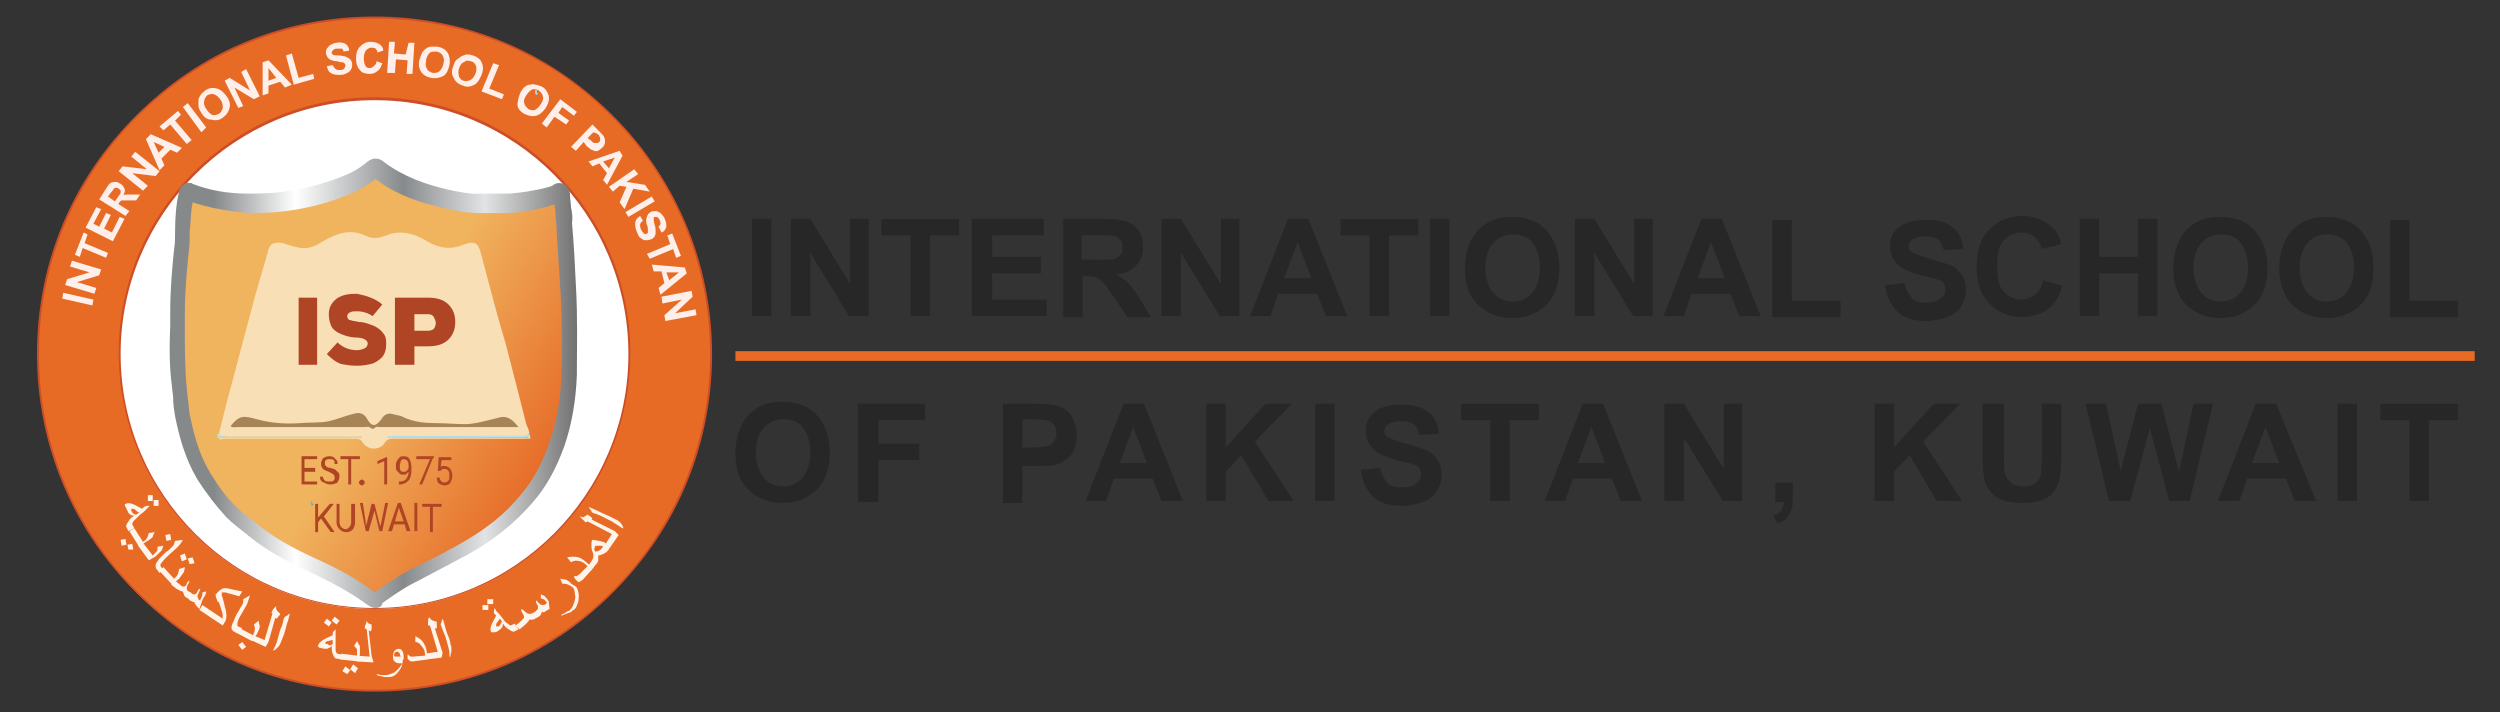 <?xml version="1.0" encoding="utf-8"?>
<!-- Generator: Adobe Illustrator 21.0.0, SVG Export Plug-In . SVG Version: 6.00 Build 0)  -->
<svg version="1.1" baseProfile="tiny" id="Layer_1" xmlns="http://www.w3.org/2000/svg" xmlns:xlink="http://www.w3.org/1999/xlink"
	 x="0px" y="0px" viewBox="0 0 257 73.2" xml:space="preserve">
<rect x="0" y="0" width="257" height="73.2" fill="#333333" stroke="none"/>
<g>
	<circle fill-rule="evenodd" fill="#FFFFFF" cx="38.7" cy="36.4" r="30.4"/>
	<g>
		<path fill="#E76B24" d="M38.5,71c-9.2,0-17.9-3.6-24.5-10.1C7.5,54.3,3.9,45.6,3.9,36.4c0-9.2,3.6-17.9,10.1-24.5
			C20.6,5.4,29.3,1.8,38.5,1.8c9.2,0,17.9,3.6,24.5,10.1c6.5,6.5,10.1,15.2,10.1,24.5c0,9.2-3.6,17.9-10.1,24.5
			C56.5,67.4,47.8,71,38.5,71z M38.5,10.2c-14.4,0-26.2,11.7-26.2,26.2c0,14.4,11.7,26.2,26.2,26.2c14.4,0,26.2-11.7,26.2-26.2
			C64.7,21.9,53,10.2,38.5,10.2z"/>
		<path fill="#CC4E27" d="M38.5,71.1c-9.3,0-18-3.6-24.5-10.2C7.4,54.4,3.8,45.6,3.8,36.4c0-9.3,3.6-18,10.2-24.5
			C20.5,5.3,29.2,1.7,38.5,1.7c9.3,0,18,3.6,24.5,10.2c6.6,6.6,10.2,15.3,10.2,24.5c0,9.3-3.6,18-10.2,24.5
			C56.5,67.5,47.8,71.1,38.5,71.1z M38.5,1.9c-9.2,0-17.9,3.6-24.4,10.1C7.6,18.5,4,27.2,4,36.4c0,9.2,3.6,17.9,10.1,24.4
			c6.5,6.5,15.2,10.1,24.4,10.1c9.2,0,17.9-3.6,24.4-10.1C69.4,54.3,73,45.6,73,36.4c0-9.2-3.6-17.9-10.1-24.4
			C56.4,5.4,47.7,1.9,38.5,1.9z M38.5,62.6c-14.5,0-26.3-11.8-26.3-26.3c0-14.5,11.8-26.3,26.3-26.3c14.5,0,26.3,11.8,26.3,26.3
			C64.8,50.9,53,62.6,38.5,62.6z M38.5,10.3c-14.4,0-26.1,11.7-26.1,26.1c0,14.4,11.7,26.1,26.1,26.1c14.4,0,26.1-11.7,26.1-26.1
			C64.6,22,52.9,10.3,38.5,10.3z"/>
	</g>
	<g>
		<path fill="#FEEFEA" d="M9.5,31.4l-3.1-0.7l0.1-0.6l3.1,0.7L9.5,31.4z"/>
		<path fill="#FEEFEA" d="M9.7,30.2l-3-0.9l0.2-0.6L9.2,28l-2-0.6l0.2-0.6l3,0.9l-0.2,0.6L7.9,29l2,0.6L9.7,30.2z"/>
		<path fill="#FEEFEA" d="M10.9,26.5l-2.4-1l-0.3,0.9l-0.5-0.2l0.9-2.3L9,24.1L8.7,25l2.4,1L10.9,26.5z"/>
		<path fill="#FEEFEA" d="M11.6,24.8l-2.8-1.4l1.1-2.1l0.5,0.2L9.6,23l0.6,0.3l0.7-1.4l0.5,0.2l-0.7,1.4l0.8,0.4l0.8-1.6l0.5,0.2
			L11.6,24.8z"/>
		<path fill="#FEEFEA" d="M12.9,22.2l-2.7-1.7l0.7-1.1c0.2-0.3,0.3-0.5,0.5-0.6c0.1-0.1,0.3-0.1,0.5-0.1c0.2,0,0.3,0.1,0.5,0.2
			c0.2,0.1,0.3,0.3,0.4,0.5c0.1,0.2,0,0.4-0.1,0.7c0.1-0.1,0.3-0.1,0.4-0.1c0.1,0,0.3,0,0.6,0l0.7,0l-0.4,0.6l-0.8,0
			c-0.3,0-0.5,0-0.6,0c-0.1,0-0.2,0-0.2,0.1c-0.1,0-0.1,0.1-0.2,0.2L12.2,21l1.1,0.7L12.9,22.2z M11.8,20.7l0.3-0.4
			c0.2-0.3,0.3-0.4,0.3-0.5c0-0.1,0-0.2,0-0.2c0-0.1-0.1-0.1-0.2-0.2c-0.1-0.1-0.2-0.1-0.3-0.1c-0.1,0-0.2,0.1-0.2,0.1
			c0,0-0.1,0.2-0.3,0.4l-0.3,0.4L11.8,20.7z"/>
		<path fill="#FEEFEA" d="M14.7,19.6l-2.5-2l0.4-0.5l2.5,0.3l-1.6-1.3l0.4-0.5l2.5,2l-0.4,0.5l-2.4-0.3l1.6,1.3L14.7,19.6z"/>
		<path fill="#FEEFEA" d="M18.7,15.2l-0.5,0.5l-0.7-0.3l-0.9,0.9l0.3,0.7l-0.5,0.5L15,14.3l0.5-0.5L18.7,15.2z M16.9,15.1l-1.1-0.5
			l0.5,1.1L16.9,15.1z"/>
		<path fill="#FEEFEA" d="M19.2,14.8l-1.7-2l-0.7,0.6L16.4,13l1.9-1.6l0.3,0.4L18,12.4l1.7,2L19.2,14.8z"/>
		<path fill="#FEEFEA" d="M20.7,13.6L18.8,11l0.5-0.4l1.9,2.5L20.7,13.6z"/>
		<path fill="#FEEFEA" d="M20.7,11.6c-0.2-0.3-0.3-0.5-0.3-0.8c0-0.2,0-0.3,0-0.5c0-0.2,0.1-0.3,0.2-0.5c0.1-0.2,0.3-0.3,0.5-0.5
			c0.4-0.3,0.8-0.3,1.2-0.2c0.4,0.1,0.7,0.4,1,0.8c0.3,0.4,0.4,0.8,0.3,1.2c-0.1,0.4-0.3,0.7-0.7,1c-0.4,0.3-0.8,0.3-1.2,0.2
			C21.3,12.3,20.9,12,20.7,11.6z M21.2,11.2c0.2,0.3,0.4,0.5,0.6,0.6c0.2,0.1,0.5,0,0.7-0.1c0.2-0.1,0.3-0.3,0.4-0.6
			c0-0.2,0-0.5-0.2-0.8C22.5,10,22.3,9.8,22,9.7c-0.2-0.1-0.5,0-0.7,0.1C21.1,10,21,10.2,21,10.4C20.9,10.6,21,10.9,21.2,11.2z"/>
		<path fill="#FEEFEA" d="M24.5,11.1l-1.4-2.8L23.6,8l2.1,1.3l-0.9-1.9l0.5-0.3l1.4,2.8l-0.6,0.3L24.1,9l0.9,1.9L24.5,11.1z"/>
		<path fill="#FEEFEA" d="M30,8.7L29.3,9l-0.5-0.6l-1.2,0.4l0,0.8L27,9.8L27,6.4l0.6-0.2L30,8.7z M28.4,8l-0.8-1l0,1.3L28.4,8z"/>
		<path fill="#FEEFEA" d="M30.2,8.7l-0.8-3l0.6-0.2L30.7,8l1.5-0.4l0.1,0.5L30.2,8.7z"/>
		<path fill="#FEEFEA" d="M33.6,6.8l0.6-0.1c0.1,0.2,0.2,0.3,0.3,0.4c0.1,0.1,0.3,0.1,0.5,0.1c0.2,0,0.4-0.1,0.4-0.2
			c0.1-0.1,0.1-0.2,0.1-0.3c0-0.1,0-0.1-0.1-0.2c0,0-0.1-0.1-0.2-0.1c-0.1,0-0.3,0-0.5-0.1c-0.4,0-0.6-0.1-0.8-0.2
			c-0.2-0.1-0.3-0.3-0.4-0.6c0-0.2,0-0.3,0.1-0.5c0.1-0.1,0.2-0.3,0.4-0.4c0.2-0.1,0.4-0.2,0.6-0.2c0.4-0.1,0.7,0,0.9,0.1
			c0.2,0.1,0.4,0.4,0.4,0.7l-0.6,0.1c0-0.2-0.1-0.3-0.2-0.3C34.9,5,34.8,5,34.6,5c-0.2,0-0.3,0.1-0.4,0.2c-0.1,0.1-0.1,0.1-0.1,0.2
			c0,0.1,0,0.1,0.1,0.2c0.1,0.1,0.3,0.1,0.6,0.1c0.3,0,0.6,0.1,0.7,0.1C35.7,5.9,35.9,6,36,6.1c0.1,0.1,0.2,0.3,0.2,0.5
			c0,0.2,0,0.4-0.1,0.5c-0.1,0.2-0.2,0.3-0.4,0.4c-0.2,0.1-0.4,0.2-0.7,0.2c-0.4,0-0.7,0-1-0.2C33.8,7.4,33.7,7.2,33.6,6.8z"/>
		<path fill="#FEEFEA" d="M38.7,6.3l0.6,0.2c-0.1,0.3-0.2,0.6-0.5,0.8c-0.2,0.2-0.5,0.3-0.8,0.3c-0.4,0-0.8-0.1-1-0.4
			c-0.3-0.3-0.4-0.7-0.4-1.2c0-0.5,0.1-0.9,0.4-1.2c0.3-0.3,0.6-0.5,1.1-0.5c0.4,0,0.7,0.1,1,0.3c0.1,0.1,0.3,0.3,0.3,0.6l-0.6,0.2
			c0-0.2-0.1-0.3-0.2-0.4c-0.1-0.1-0.3-0.1-0.4-0.1c-0.2,0-0.4,0.1-0.6,0.3c-0.1,0.2-0.2,0.4-0.2,0.8c0,0.4,0.1,0.7,0.2,0.8
			C37.6,6.9,37.8,7,38,7c0.2,0,0.3-0.1,0.4-0.2C38.6,6.7,38.7,6.5,38.7,6.3z"/>
		<path fill="#FEEFEA" d="M39.8,7.5l0.2-3.2l0.6,0l-0.1,1.2l1.2,0.1L42,4.4l0.6,0l-0.2,3.2l-0.6,0l0.1-1.4l-1.2-0.1l-0.1,1.4
			L39.8,7.5z"/>
		<path fill="#FEEFEA" d="M43.1,6.2c0.1-0.3,0.2-0.6,0.3-0.8c0.1-0.1,0.2-0.3,0.4-0.4c0.1-0.1,0.3-0.2,0.5-0.2c0.2,0,0.4,0,0.7,0
			c0.5,0.1,0.8,0.3,1,0.6c0.2,0.3,0.3,0.8,0.2,1.3c-0.1,0.5-0.3,0.9-0.6,1.1C45.2,8,44.8,8.1,44.3,8c-0.5-0.1-0.8-0.3-1-0.6
			C43.1,7.1,43,6.7,43.1,6.2z M43.8,6.3c-0.1,0.4,0,0.6,0.1,0.8c0.1,0.2,0.3,0.3,0.6,0.4c0.2,0,0.5,0,0.7-0.2
			c0.2-0.2,0.3-0.4,0.4-0.8c0.1-0.4,0-0.6-0.1-0.8c-0.1-0.2-0.3-0.3-0.6-0.4c-0.3,0-0.5,0-0.7,0.1C44,5.6,43.8,5.9,43.8,6.3z"/>
		<path fill="#FEEFEA" d="M46.6,6.8c0.1-0.3,0.2-0.6,0.4-0.7c0.1-0.1,0.3-0.2,0.4-0.3c0.2-0.1,0.3-0.1,0.5-0.2c0.2,0,0.4,0,0.7,0.1
			c0.4,0.1,0.8,0.4,0.9,0.7c0.2,0.4,0.2,0.8,0,1.3c-0.2,0.5-0.4,0.8-0.7,1C48.4,8.9,48,9,47.6,8.8c-0.4-0.1-0.8-0.4-0.9-0.7
			C46.4,7.7,46.4,7.3,46.6,6.8z M47.2,7c-0.1,0.3-0.1,0.6,0,0.9c0.1,0.2,0.3,0.4,0.5,0.4c0.2,0.1,0.5,0,0.7-0.1
			c0.2-0.1,0.4-0.4,0.5-0.7c0.1-0.3,0.1-0.6,0-0.8c-0.1-0.2-0.3-0.4-0.5-0.4c-0.3-0.1-0.5-0.1-0.7,0.1C47.5,6.4,47.3,6.7,47.2,7z"/>
		<path fill="#FEEFEA" d="M49.5,9.4l1.2-2.9l0.6,0.2l-1,2.4l1.5,0.6l-0.2,0.5L49.5,9.4z"/>
		<path fill="#FEEFEA" d="M53.5,9.5c0.2-0.3,0.3-0.5,0.5-0.6c0.1-0.1,0.3-0.2,0.5-0.2c0.2,0,0.3-0.1,0.5,0c0.2,0,0.4,0.1,0.7,0.2
			c0.4,0.2,0.6,0.6,0.7,0.9c0.1,0.4,0,0.8-0.3,1.3c-0.3,0.4-0.6,0.7-1,0.8c-0.4,0.1-0.8,0-1.2-0.2c-0.4-0.2-0.7-0.6-0.7-0.9
			C53.2,10.4,53.3,10,53.5,9.5z M54.1,9.8c-0.2,0.3-0.3,0.6-0.2,0.8c0,0.2,0.2,0.4,0.4,0.6c0.2,0.1,0.4,0.2,0.7,0.1
			c0.2-0.1,0.4-0.3,0.6-0.6c0.2-0.3,0.3-0.6,0.2-0.8c0-0.2-0.2-0.4-0.4-0.6c-0.2-0.1-0.5-0.2-0.7-0.1C54.5,9.3,54.3,9.5,54.1,9.8z"
			/>
		<path fill="#FEEFEA" d="M55.7,12.7l1.9-2.5l1.7,1.3L59,11.9L57.8,11l-0.4,0.6l1.1,0.8l-0.3,0.4L57,12l-0.8,1.1L55.7,12.7z"/>
		<path fill="#FEEFEA" d="M58.7,15.1l2.2-2.3l0.7,0.7c0.3,0.3,0.5,0.5,0.5,0.6c0.1,0.2,0.1,0.3,0.1,0.5c0,0.2-0.1,0.4-0.3,0.6
			c-0.1,0.1-0.3,0.2-0.4,0.3c-0.1,0-0.3,0.1-0.4,0c-0.1,0-0.2-0.1-0.3-0.1c-0.1-0.1-0.3-0.2-0.5-0.4L60,14.6l-0.8,0.9L58.7,15.1z
			 M61,13.6l-0.6,0.6l0.3,0.2c0.2,0.2,0.3,0.3,0.4,0.3c0.1,0,0.2,0,0.3,0c0.1,0,0.2-0.1,0.2-0.1c0.1-0.1,0.1-0.2,0.1-0.3
			c0-0.1,0-0.2-0.1-0.3c0-0.1-0.1-0.2-0.3-0.3L61,13.6z"/>
		<path fill="#FEEFEA" d="M62.4,19L62,18.5l0.4-0.7l-0.8-1l-0.7,0.3l-0.4-0.5l3.2-1.1L64,16L62.4,19z M62.6,17.3l0.6-1.1l-1.2,0.4
			L62.6,17.3z"/>
		<path fill="#FEEFEA" d="M62.6,19.2l2.6-1.8l0.4,0.5l-1.2,0.8l1.9,0.3l0.5,0.7l-1.7-0.3l-0.9,2.1l-0.5-0.7l0.7-1.6l-0.7-0.1
			L63,19.7L62.6,19.2z"/>
		<path fill="#FEEFEA" d="M64.3,21.8l2.7-1.6l0.3,0.5l-2.7,1.6L64.3,21.8z"/>
		<path fill="#FEEFEA" d="M65.8,22.2l0.3,0.5c-0.2,0.1-0.3,0.3-0.3,0.4c0,0.1,0,0.3,0.1,0.5c0.1,0.2,0.2,0.3,0.3,0.4
			c0.1,0.1,0.2,0.1,0.3,0c0.1,0,0.1-0.1,0.1-0.1c0-0.1,0-0.2,0-0.3c0-0.1,0-0.3-0.1-0.5c-0.1-0.3-0.1-0.6,0-0.8
			c0.1-0.3,0.2-0.4,0.4-0.5c0.1-0.1,0.3-0.1,0.5-0.1c0.2,0,0.3,0.1,0.5,0.2c0.1,0.1,0.3,0.3,0.4,0.5c0.2,0.4,0.2,0.7,0.2,0.9
			c-0.1,0.3-0.2,0.5-0.5,0.6l-0.3-0.6c0.1-0.1,0.2-0.2,0.2-0.3c0-0.1,0-0.2-0.1-0.4c-0.1-0.2-0.2-0.3-0.3-0.3c-0.1,0-0.1,0-0.2,0
			c-0.1,0-0.1,0.1-0.1,0.2c0,0.1,0,0.3,0.1,0.6c0.1,0.3,0.1,0.5,0.1,0.7c0,0.2,0,0.3-0.1,0.5c-0.1,0.1-0.2,0.3-0.4,0.3
			c-0.2,0.1-0.3,0.1-0.5,0.1c-0.2,0-0.4-0.1-0.5-0.2c-0.2-0.1-0.3-0.3-0.4-0.6c-0.2-0.4-0.2-0.7-0.2-0.9
			C65.3,22.6,65.5,22.4,65.8,22.2z"/>
		<path fill="#FEEFEA" d="M66.5,26.1l2.4-1l-0.3-0.9l0.5-0.2l0.9,2.3l-0.5,0.2l-0.3-0.9l-2.4,1L66.5,26.1z"/>
		<path fill="#FEEFEA" d="M67.9,30.3l-0.2-0.7l0.6-0.5L68,27.9l-0.8,0L67,27.2l3.4,0.3l0.2,0.6L67.9,30.3z M68.8,28.8l1-0.8L68.5,28
			L68.8,28.8z"/>
		<path fill="#FEEFEA" d="M68,30.5l3.1-0.6l0.1,0.6l-1.8,1.7l2.1-0.4l0.1,0.6L68.4,33l-0.1-0.6l1.8-1.6l-2,0.4L68,30.5z"/>
	</g>
	<path fill-rule="evenodd" fill="#B0E1ED" d="M55.3,9.6c0,0.1-0.1,0.2-0.2,0.1c-0.2-0.1,0-0.4-0.1-0.5C55.4,9.2,55,9.6,55.3,9.6z"/>
	<g>
		<linearGradient id="SVGID_1_" gradientUnits="userSpaceOnUse" x1="17.393" y1="23.144" x2="57.527" y2="46.315">
			<stop  offset="0.581" style="stop-color:#F0B35E"/>
			<stop  offset="1" style="stop-color:#E66A28"/>
		</linearGradient>
		<path fill-rule="evenodd" fill="url(#SVGID_1_)" d="M58.2,23.1c0.2,2.1,0.3,4.2,0.4,6.4c0.2,3.1,0.2,6.1,0.1,9.2
			c-0.1,2.4-0.5,4.8-1.3,7.1c-0.7,2-1.7,3.8-3.1,5.5c-1.8,2.2-4,3.8-6.5,5.2c-1.8,1-3.6,1.9-5.5,2.9c-1.2,0.6-2.3,1.4-3.4,2.2
			c-0.3,0.2-0.4,0.2-0.7,0C36.3,60.1,34.2,59,32,58c-2-0.9-4-2-5.7-3.4c-0.8-0.6-1.6-1.2-2.3-1.9c-1.1-1.1-2.1-2.4-2.9-3.8
			c-1.2-1.9-1.8-4.1-2.2-6.2c-0.2-0.9-0.2-1.9-0.3-2.8c-0.3-2.6-0.2-5.2-0.2-7.8c0-2.1,0.2-4.2,0.4-6.4c0.2-1.8,0-3.9,0.5-5.7
			c0.1-0.3,0.2-0.3,0.4-0.2c1.9,0.7,3.8,1,5.8,1.1c1.5,0,3,0,4.6-0.3c2-0.3,4-0.9,5.8-1.7c0.9-0.4,1.7-0.9,2.5-1.5
			c0.3-0.3,0.5-0.1,0.7,0c2.1,1.6,4.5,2.4,7,3c1.1,0.3,2.3,0.5,3.5,0.4c1,0,2.1,0.1,3.1,0c1.2-0.1,2.3-0.3,3.5-0.6
			c0.5-0.1,1-0.2,1.5-0.5c0.4-0.2,0.5,0.2,0.5,0.4C57.9,21.2,58.2,22.1,58.2,23.1z"/>
		<linearGradient id="SVGID_2_" gradientUnits="userSpaceOnUse" x1="17.478" y1="39.516" x2="59.561" y2="39.516">
			<stop  offset="0.107" style="stop-color:#86898A"/>
			<stop  offset="0.306" style="stop-color:#FFFFFF"/>
			<stop  offset="0.57" style="stop-color:#878A8C"/>
			<stop  offset="0.769" style="stop-color:#E2E3E4"/>
			<stop  offset="1" style="stop-color:#6E6E6E"/>
		</linearGradient>
		<path fill="url(#SVGID_2_)" d="M38.6,62.5c-0.4,0-0.6-0.2-0.8-0.3c-1.9-1.4-4-2.5-6.2-3.5c-2.5-1.2-4.3-2.2-5.9-3.5
			c-0.2-0.1-0.3-0.3-0.5-0.4c-0.6-0.5-1.3-1-1.9-1.6c-1.1-1.2-2.1-2.5-3-3.9c-1.3-2.2-1.9-4.5-2.3-6.5c-0.1-0.6-0.2-1.2-0.2-1.9
			c0-0.3-0.1-0.7-0.1-1c-0.3-2.1-0.3-4.3-0.2-6.4c0-0.5,0-1,0-1.5c0-2.2,0.2-4.5,0.4-6.4c0.1-0.6,0.1-1.2,0.1-1.9
			c0-1.3,0.1-2.7,0.4-4c0.2-0.7,0.7-0.9,1-0.9c0.2,0,0.3,0,0.4,0.1c1.8,0.7,3.7,1,5.6,1c0.2,0,0.4,0,0.6,0c1.5,0,2.7-0.1,3.9-0.3
			c1.8-0.3,3.7-0.8,5.6-1.6c0.8-0.3,1.6-0.8,2.3-1.4c0.3-0.2,0.5-0.3,0.8-0.3c0.4,0,0.7,0.2,0.8,0.3c2.1,1.6,4.5,2.4,6.7,2.9
			c1,0.2,2.2,0.5,3.3,0.4c0.4,0,0.9,0,1.3,0c0.6,0,1.3,0,1.7,0c1.3-0.1,2.4-0.3,3.3-0.5c0.1,0,0.3-0.1,0.4-0.1
			c0.3-0.1,0.6-0.1,0.8-0.3c0.4-0.3,1-0.2,1.3,0.1c0.4,0.4,0.4,0.9,0.4,1c0,0.4,0.1,0.8,0.1,1.2c0.1,0.5,0.2,1.1,0.1,1.6
			c0.2,2.2,0.3,4.3,0.4,6.4c0.2,3.4,0.1,6.7,0.1,9.3c-0.1,2.5-0.5,5-1.3,7.3c-0.8,2.2-1.8,4.1-3.2,5.7c-1.8,2.1-4,3.9-6.7,5.4
			c-1.7,0.9-3.4,1.8-5.1,2.7l-0.4,0.2c-1.2,0.6-2.3,1.4-3.3,2.1C39.3,62.3,39,62.5,38.6,62.5z M19.8,20.8c-0.2,1-0.2,2.1-0.3,3.1
			c0,0.7,0,1.3-0.1,2c-0.2,1.9-0.4,4.2-0.4,6.3c0,0.5,0,1,0,1.5c0,2,0,4.1,0.2,6.2c0,0.3,0.1,0.7,0.1,1c0.1,0.6,0.1,1.1,0.2,1.7
			c0.4,1.9,0.9,4,2.1,6c0.8,1.3,1.7,2.6,2.8,3.6c0.5,0.5,1.1,1,1.7,1.4c0.2,0.1,0.4,0.3,0.5,0.4c1.5,1.2,3.2,2.2,5.6,3.3
			c2.2,1,4.4,2.1,6.3,3.6c1-0.7,2.1-1.5,3.4-2.2l0.4-0.2c1.7-0.8,3.4-1.7,5-2.6c2.5-1.4,4.6-3,6.2-5c1.3-1.5,2.2-3.2,2.9-5.2
			c0.8-2.2,1.2-4.5,1.3-6.9c0.1-2.5,0.1-5.8-0.1-9.1c-0.1-2-0.3-4.2-0.4-6.4l0,0l0,0c0-0.4-0.1-0.9-0.1-1.4c0-0.3-0.1-0.6-0.1-0.9
			c-0.2,0.1-0.4,0.1-0.6,0.2c-0.1,0-0.2,0.1-0.4,0.1c-1,0.3-2.2,0.5-3.6,0.6c-0.6,0-1.3,0-1.9,0c-0.4,0-0.8,0-1.2,0
			c-1.3,0-2.5-0.2-3.6-0.5c-2.3-0.5-4.9-1.3-7.1-3c-0.8,0.6-1.6,1.1-2.5,1.5c-2.1,0.9-4.1,1.4-6,1.7c-1.2,0.2-2.5,0.3-4.1,0.3
			c-0.2,0-0.4,0-0.6,0C23.5,21.7,21.6,21.4,19.8,20.8z"/>
	</g>
	<path fill-rule="evenodd" fill="#F8DFB6" d="M22.5,44.6c0.3-1.2,0.6-2.4,0.9-3.6c0.8-2.9,1.5-5.7,2.3-8.6c0.5-2,1.1-4,1.7-6
		c0-0.1,0-0.2,0.1-0.3c0.1-1,0.6-1.3,1.6-1.1c0.6,0.2,1.2,0.4,1.9,0.5c0.8,0.1,1.6-0.3,2.2-0.7c1.4-0.8,2.8-1.3,4.3-0.6
		c0.8,0.4,1.4,0.3,2.2,0c1.5-0.6,2.9-0.2,4.2,0.6c1.2,0.7,2.4,0.9,3.6,0.4c1.3-0.5,1.7-0.3,2,1.1c0.8,3,1.6,6.1,2.5,9.1
		c0.7,2.7,1.4,5.4,2.1,8.2c0.1,0.3,0.3,0.6,0.3,0.9c-0.1,0.3-0.4,0.4-0.7,0.4c-4.4,0-8.8,0-13.3,0c-0.2,0-0.4,0-0.6,0
		c0.1,0.2,0.3,0.1,0.4,0.1c4.5,0,9.1,0,13.6,0c0.2,0,0.6,0.2,0.6-0.4c0.2,0.5,0.2,0.5-0.3,0.5c-4.5,0-9.1,0-13.6,0
		c-0.4,0-0.7,0-1,0.5c-0.5,0.7-1.7,0.7-2.2-0.1c-0.2-0.3-0.4-0.4-0.7-0.4c-4.5,0-9.1,0-13.6,0c-0.2,0-0.4,0.2-0.5-0.1
		c4.9,0,9.8,0,14.7,0c-0.1-0.2-0.3-0.1-0.4-0.1c-4.5,0-9,0-13.5,0C22.9,44.8,22.6,44.9,22.5,44.6z"/>
	<path fill-rule="evenodd" fill="#B0E1ED" d="M22.5,44.6c0.2,0.2,0.4,0.3,0.6,0.3c4.4,0,8.9,0,13.3,0c0.2,0,0.4,0,0.6,0
		c0,0,0,0.1,0,0.1c-4.9,0-9.8,0-14.7,0C22.4,44.8,22.2,44.6,22.5,44.6z"/>
	<path fill-rule="evenodd" fill="#B0E1ED" d="M54.4,44.6c0.1,0.3-0.1,0.4-0.4,0.4c-1.9,0-3.9,0-5.8,0c-2.6,0-5.2,0-7.8,0
		c-0.2,0-0.4,0.1-0.6-0.1c0.2-0.1,0.4-0.1,0.6-0.1c4.4,0,8.9,0,13.3,0c0.3,0,0.6-0.1,0.7-0.4C54.4,44.5,54.4,44.5,54.4,44.6z"/>
	<linearGradient id="SVGID_3_" gradientUnits="userSpaceOnUse" x1="31.925" y1="51.788" x2="32.199" y2="51.788">
		<stop  offset="0" style="stop-color:#74CEDF"/>
		<stop  offset="1" style="stop-color:#3697BB"/>
	</linearGradient>
	<path fill-rule="evenodd" fill="url(#SVGID_3_)" d="M32.2,51.8c0,0.1-0.1,0.2-0.2,0.2c0-0.2-0.2-0.4,0.1-0.5
		C32.1,51.6,32,51.8,32.2,51.8z"/>
	<path fill-rule="evenodd" fill="#A68456" d="M23.7,43.8c0.9-1.1,1.3-1.1,2.7-0.7c1.5,0.4,2.9,0.5,4.4,0.4c1-0.1,2,0,3-0.2
		c0.9-0.2,1.8-0.6,2.7-0.8c0.5-0.1,0.9,0,1.2,0.5c0.5,0.9,0.9,0.9,1.5,0.1c0.3-0.5,0.7-0.7,1.3-0.5c0.3,0.1,0.7,0.1,1,0.3
		c1.1,0.5,2.2,0.6,3.4,0.6c1,0,1.9,0.1,2.9,0.1c0.8,0,1.6-0.2,2.4-0.4c0.4-0.1,0.8-0.2,1.2-0.3c0.9-0.2,1.4,0.4,1.9,1
		c-4.8,0-9.5,0-14.3,0c-0.1,0-0.3-0.1-0.5,0.1c-0.1,0.1-0.2,0.1-0.4,0c-0.2-0.2-0.4-0.1-0.6-0.1c-4.4,0-8.8,0-13.1,0
		C24.2,43.9,23.9,44,23.7,43.8z"/>
	<g>
		<path fill="#B04526" d="M32.6,37.5h-1.9v-6.9h1.9V37.5z"/>
		<path fill="#B04526" d="M39.3,31.3l-1,1.2c-0.4-0.3-1-0.5-1.6-0.5c-0.3,0-0.5,0-0.7,0.1c-0.2,0.1-0.3,0.2-0.3,0.4
			c0,0.2,0.1,0.4,0.3,0.4c0.2,0.1,0.5,0.1,0.9,0.2c0.4,0,0.7,0.1,1,0.2s0.6,0.2,0.9,0.4c0.3,0.2,0.5,0.4,0.7,0.7s0.2,0.6,0.2,1
			c0,0.5-0.1,0.9-0.4,1.3c-0.3,0.3-0.7,0.6-1.1,0.7c-0.4,0.1-0.9,0.2-1.5,0.2c-0.7,0-1.2-0.1-1.7-0.2c-0.5-0.2-0.9-0.5-1.4-1
			l1.1-1.2c0.5,0.5,1.2,0.8,2,0.8c0.3,0,0.6-0.1,0.8-0.2c0.2-0.1,0.3-0.3,0.3-0.5c0-0.3-0.4-0.6-1.2-0.6c-0.4,0-0.8-0.1-1.1-0.2
			c-0.3-0.1-0.6-0.2-0.9-0.4c-0.3-0.2-0.5-0.4-0.6-0.7s-0.2-0.6-0.2-1.1c0-0.7,0.3-1.2,0.8-1.6c0.6-0.4,1.2-0.5,2.1-0.5
			C37.7,30.4,38.6,30.7,39.3,31.3z"/>
		<path fill="#B04526" d="M44,35.6h-1.4v1.9h-2v-6.9H44c0.9,0,1.6,0.2,2.1,0.7s0.7,1.1,0.7,1.8c0,0.7-0.2,1.3-0.7,1.8
			C45.6,35.4,44.9,35.6,44,35.6z M42.6,32.3V34H44c0.3,0,0.5-0.1,0.6-0.2s0.2-0.4,0.2-0.6c0-0.2-0.1-0.4-0.2-0.6
			c-0.1-0.2-0.3-0.3-0.6-0.3H42.6z"/>
	</g>
	<g>
		<path fill="#B04526" d="M32.4,48.5h-1.1v1h1.3v0.3h-1.6v-2.9h1.6v0.3h-1.3v0.9h1.1V48.5z"/>
		<path fill="#B04526" d="M33.8,48.5c-0.3-0.1-0.5-0.2-0.6-0.3c-0.1-0.1-0.2-0.3-0.2-0.5c0-0.2,0.1-0.4,0.2-0.6
			c0.2-0.1,0.4-0.2,0.6-0.2c0.2,0,0.3,0,0.5,0.1c0.1,0.1,0.2,0.2,0.3,0.3c0.1,0.1,0.1,0.3,0.1,0.4h-0.3c0-0.2,0-0.3-0.1-0.4
			s-0.2-0.1-0.4-0.1c-0.2,0-0.3,0-0.4,0.1s-0.1,0.2-0.1,0.3c0,0.1,0,0.2,0.1,0.3c0.1,0.1,0.2,0.2,0.5,0.2c0.2,0.1,0.4,0.1,0.5,0.2
			c0.1,0.1,0.2,0.2,0.3,0.3c0.1,0.1,0.1,0.2,0.1,0.4c0,0.2-0.1,0.4-0.2,0.6c-0.2,0.1-0.4,0.2-0.7,0.2c-0.2,0-0.3,0-0.5-0.1
			S33,49.5,33,49.4c-0.1-0.1-0.1-0.3-0.1-0.4h0.3c0,0.2,0.1,0.3,0.2,0.4s0.3,0.1,0.5,0.1c0.2,0,0.3,0,0.4-0.1s0.1-0.2,0.1-0.3
			c0-0.1,0-0.2-0.1-0.3S34,48.6,33.8,48.5z"/>
		<path fill="#B04526" d="M36.9,47.2h-0.8v2.6h-0.3v-2.6h-0.8v-0.3h2V47.2z"/>
		<path fill="#B04526" d="M36.9,49.6c0-0.1,0-0.1,0.1-0.2c0,0,0.1-0.1,0.2-0.1c0.1,0,0.1,0,0.2,0.1c0,0,0.1,0.1,0.1,0.2
			c0,0.1,0,0.1-0.1,0.2c0,0-0.1,0.1-0.2,0.1c-0.1,0-0.1,0-0.2-0.1C36.9,49.7,36.9,49.7,36.9,49.6z"/>
		<path fill="#B04526" d="M39.8,49.8h-0.3v-2.4l-0.7,0.3v-0.3l0.9-0.4h0.1V49.8z"/>
		<path fill="#B04526" d="M42,48.5c-0.1,0.1-0.2,0.2-0.2,0.2c-0.1,0.1-0.2,0.1-0.3,0.1c-0.1,0-0.3,0-0.4-0.1s-0.2-0.2-0.3-0.3
			c-0.1-0.1-0.1-0.3-0.1-0.5c0-0.2,0-0.4,0.1-0.5c0.1-0.2,0.2-0.3,0.3-0.4c0.1-0.1,0.3-0.1,0.4-0.1c0.3,0,0.5,0.1,0.6,0.3
			c0.1,0.2,0.2,0.5,0.2,0.9v0.1c0,0.6-0.1,1-0.3,1.2s-0.5,0.4-0.9,0.4h-0.1v-0.3h0.1c0.3,0,0.5-0.1,0.6-0.2S42,48.9,42,48.5z
			 M41.5,48.5c0.1,0,0.2,0,0.3-0.1c0.1-0.1,0.2-0.2,0.2-0.3V48c0-0.2,0-0.4-0.1-0.6c-0.1-0.1-0.2-0.2-0.4-0.2
			c-0.1,0-0.3,0.1-0.3,0.2s-0.1,0.3-0.1,0.5c0,0.2,0,0.4,0.1,0.5S41.4,48.5,41.5,48.5z"/>
		<path fill="#B04526" d="M44.5,47.1l-1.1,2.7h-0.3l1.1-2.6h-1.4v-0.3h1.8V47.1z"/>
		<path fill="#B04526" d="M45,48.4l0.1-1.4h1.3v0.3h-1L45.3,48c0.1-0.1,0.3-0.1,0.4-0.1c0.2,0,0.4,0.1,0.6,0.3
			c0.1,0.2,0.2,0.4,0.2,0.7c0,0.3-0.1,0.5-0.2,0.7c-0.1,0.2-0.3,0.3-0.6,0.3c-0.2,0-0.4-0.1-0.6-0.2c-0.1-0.1-0.2-0.3-0.2-0.6h0.3
			c0,0.2,0.1,0.3,0.2,0.4s0.2,0.1,0.3,0.1c0.2,0,0.3-0.1,0.4-0.2c0.1-0.1,0.1-0.3,0.1-0.5c0-0.2,0-0.3-0.1-0.5
			c-0.1-0.1-0.2-0.2-0.4-0.2c-0.1,0-0.3,0-0.3,0.1l-0.1,0.1L45,48.4z"/>
		<path fill="#B04526" d="M33,53.3l-0.3,0.4v1h-0.3v-2.9h0.3v1.4l1.2-1.4h0.4l-1,1.3l1.1,1.6h-0.4L33,53.3z"/>
		<path fill="#B04526" d="M36.5,51.8v1.9c0,0.3-0.1,0.5-0.2,0.7c-0.2,0.2-0.4,0.3-0.6,0.3l-0.1,0c-0.3,0-0.5-0.1-0.7-0.3
			s-0.3-0.4-0.3-0.7v-1.9h0.3v1.9c0,0.2,0.1,0.4,0.2,0.5c0.1,0.1,0.3,0.2,0.4,0.2c0.2,0,0.3-0.1,0.4-0.2c0.1-0.1,0.2-0.3,0.2-0.5
			v-1.9H36.5z"/>
		<path fill="#B04526" d="M37.6,53.7l0,0.4l0.1-0.3l0.5-2h0.3l0.5,2l0.1,0.3l0.1-0.4l0.4-2h0.3l-0.6,2.9h-0.3l-0.5-2.1l0-0.2l0,0.2
			l-0.6,2.1h-0.3l-0.6-2.9h0.3L37.6,53.7z"/>
		<path fill="#B04526" d="M41.6,53.9h-1.1l-0.2,0.7h-0.4l1-2.9h0.3l1,2.9h-0.4L41.6,53.9z M40.6,53.6h0.9L41,52.2L40.6,53.6z"/>
		<path fill="#B04526" d="M42.9,54.6h-0.3v-2.9h0.3V54.6z"/>
		<path fill="#B04526" d="M45.3,52.1h-0.8v2.6h-0.3v-2.6h-0.8v-0.3h2V52.1z"/>
	</g>
	<g>
		<path fill="#FFF4EB" d="M50.2,62.2l0,0.5l-0.6,0l0-0.5L50.2,62.2z M50.7,61.6l0,0.5l-0.6,0l0-0.5L50.7,61.6z M53.3,64.7l-0.4,0.2
			c-0.1,0.1-0.3,0-0.6-0.2c-0.2-0.1-0.4-0.3-0.6-0.6c0,0.1,0,0.3-0.1,0.4c-0.1,0.1-0.1,0.2-0.2,0.2C51.2,64.9,51,65,50.8,65
			c-0.2,0-0.3,0-0.3,0c-0.1-0.2-0.1-0.4,0-0.7c0.1-0.3,0.3-0.6,0.5-1c0,0,0-0.1-0.1-0.1c0-0.1-0.1-0.1-0.1-0.1c0-0.1-0.1-0.2,0-0.3
			c0-0.1,0-0.2,0-0.3c0.1,0.1,0.2,0.2,0.2,0.3c0.1,0.1,0.2,0.2,0.3,0.3l0.4,0.5c0.2,0.3,0.3,0.4,0.5,0.5c0.2,0.2,0.3,0.2,0.3,0.2
			l0.4-0.2L53.3,64.7z M51.6,63.9l-0.2-0.3c-0.1,0.1-0.2,0.3-0.3,0.4c-0.1,0.1-0.1,0.2-0.1,0.4c0,0,0.1,0,0.2,0
			c0.1,0,0.1-0.1,0.2-0.1C51.4,64.2,51.5,64.1,51.6,63.9z"/>
		<path fill="#FFF4EB" d="M56.5,62.6l-0.2,0.1c-0.1,0.1-0.2,0.1-0.3,0.2s-0.2,0-0.3,0c0,0.1-0.1,0.2-0.1,0.3
			c-0.1,0.1-0.2,0.2-0.4,0.3l-0.2,0.1c-0.1,0.1-0.2,0.1-0.3,0.1c-0.1,0-0.2,0-0.3,0c0,0.1-0.1,0.2-0.2,0.3c-0.1,0.1-0.2,0.2-0.3,0.3
			l-0.5,0.4L53,64.3l0.5-0.4c0.1-0.1,0.2-0.2,0.3-0.3c0.1-0.1,0.1-0.2,0-0.4c0-0.1-0.1-0.1-0.1-0.2c0,0-0.1-0.1-0.1-0.2l0-0.2
			c0.2,0.1,0.3,0.2,0.4,0.3c0.1,0.1,0.3,0.2,0.4,0.2c0.1,0,0.3,0,0.4-0.1l0.2-0.1c0.1-0.1,0.2-0.2,0.3-0.3c0-0.1,0-0.2,0-0.3
			c0-0.1-0.1-0.1-0.1-0.2c0,0-0.1-0.1-0.1-0.2l0-0.2l0.2,0.2c0.2,0.2,0.3,0.3,0.5,0.3c0.1,0,0.2,0,0.3-0.1c0,0,0.1-0.1,0.1-0.1
			c0-0.1,0-0.1,0-0.1c-0.1-0.1-0.2-0.2-0.3-0.3c0,0-0.1,0-0.3-0.1l0-0.4c0.2,0.1,0.3,0.1,0.4,0.2c0.1,0.1,0.3,0.3,0.4,0.5L56.5,62.6
			z"/>
		<path fill="#FFF4EB" d="M59.2,60.3c0.2,0.2,0.2,0.4,0.3,0.8c0,0.3,0,0.6-0.1,0.9c-0.1,0.3-0.2,0.5-0.3,0.6
			c-0.1,0.1-0.3,0.2-0.4,0.3c-0.1,0.1-0.3,0.1-0.5,0.2c-0.2,0.1-0.3,0.1-0.5,0.2l0-0.1c0.1-0.1,0.3-0.1,0.4-0.2
			c0.1-0.1,0.3-0.2,0.4-0.2c0.2-0.2,0.4-0.4,0.5-0.8c0.1-0.3,0.2-0.6,0.1-0.9c0-0.3-0.1-0.6-0.2-0.7c-0.1-0.1-0.3-0.2-0.5-0.3
			c-0.2-0.1-0.4-0.1-0.6-0.1l-0.2-0.5c0.2,0,0.5,0.1,0.6,0.1c0.2,0.1,0.4,0.2,0.5,0.4L59.2,60.3z"/>
		<path fill="#FFF4EB" d="M60.9,58.5l-1,1.1c-0.1,0.1-0.2,0.1-0.3,0.2s-0.2,0-0.3-0.1c-0.1-0.1-0.1-0.1-0.2-0.2
			c0-0.1-0.1-0.1-0.1-0.2l0.1-0.1c0.1,0,0.2,0.1,0.2,0c0.1,0,0.1-0.1,0.2-0.1l0.9-0.9c-0.3-0.3-0.6-0.5-0.8-0.5
			c-0.3-0.1-0.6-0.1-0.9,0.1l-0.4-0.5c0.4-0.1,0.8-0.1,1.2,0c0.3,0.1,0.7,0.4,1.1,0.8L60.9,58.5z"/>
		<path fill="#FFF4EB" d="M62.7,56.3l-0.2,0.3c-0.1,0.1-0.2,0.2-0.4,0.3c-0.2,0.1-0.4,0.2-0.6,0.2c0,0.2,0,0.4,0,0.5
			c0,0.1-0.1,0.3-0.3,0.5l-0.3,0.4l-0.4-0.4l0.3-0.4c0.1-0.2,0.2-0.3,0.2-0.5c0-0.1,0-0.3-0.1-0.5c-0.1-0.2-0.1-0.5-0.1-0.7
			c0-0.2,0-0.4,0.1-0.5c0.3,0,0.5,0.1,0.7,0.1c0.3,0.1,0.5,0.1,0.6,0.2L62.7,56.3z M62,56.2c-0.1-0.1-0.2-0.1-0.4-0.1
			c-0.1,0-0.2,0-0.4,0c0,0.1-0.1,0.2-0.1,0.3c0,0.1,0,0.2,0.1,0.3c0.1,0,0.2,0,0.4-0.1S61.9,56.3,62,56.2L62,56.2z"/>
		<path fill="#FFF4EB" d="M63.6,55l-0.9,1.3L62.2,56l0.7-1.1l-2.5-1.3l-0.2,0.1c-0.1-0.1-0.2-0.2-0.3-0.3c-0.1-0.1-0.2-0.2-0.3-0.3
			l0.1,0c0.1,0.1,0.2,0.1,0.4,0c0.1-0.1,0.2-0.1,0.3-0.2c0.1,0.1,0.2,0.1,0.3,0.2c0.1,0.1,0.2,0.2,0.2,0.2l-0.1,0.1l2.4,1.2L63.6,55
			z"/>
		<path fill="#FFF4EB" d="M63.5,53.5c0.1,0.1,0.3,0.2,0.4,0.4c0.1,0.1,0.1,0.2,0.2,0.4l-0.1,0c-0.1,0-0.1-0.1-0.2-0.1
			c-0.1,0-0.1-0.1-0.1-0.1c-0.2-0.1-0.5-0.3-0.8-0.5c-0.4-0.2-0.8-0.4-1.2-0.6c-0.2-0.1-0.5-0.2-0.8-0.3c-0.1-0.1-0.1-0.2-0.2-0.3
			s-0.1-0.2-0.2-0.3c0.2,0.1,0.5,0.2,0.9,0.4c0.4,0.2,0.8,0.4,1.1,0.5C63.1,53.3,63.3,53.4,63.5,53.5z"/>
	</g>
	<g>
		<path fill="#FFF4EB" d="M35.1,67.8l-0.5-0.1c-0.2,0-0.3-0.2-0.4-0.5c-0.1-0.2-0.1-0.5-0.1-0.8c-0.1,0.1-0.2,0.2-0.3,0.2
			c-0.1,0.1-0.2,0.1-0.3,0.1c-0.3,0-0.5-0.1-0.6-0.1s-0.2-0.1-0.2-0.2c0-0.2,0.2-0.4,0.5-0.6c0.3-0.2,0.6-0.3,1-0.5c0,0,0-0.1,0-0.1
			c0-0.1,0-0.1,0-0.1c0-0.1,0.1-0.2,0.1-0.2c0.1-0.1,0.1-0.1,0.2-0.2c0,0.1,0,0.3,0,0.4c0,0.1,0,0.3,0,0.4l0,0.6c0,0.3,0,0.6,0,0.7
			c0,0.2,0.1,0.4,0.2,0.4l0.5,0.1L35.1,67.8z M34.1,64l-0.3,0.4l-0.5-0.4l0.3-0.4L34.1,64z M34.2,66.2l0-0.4c-0.2,0-0.4,0.1-0.5,0.1
			s-0.2,0.1-0.3,0.2c0,0,0.1,0.1,0.2,0.1c0.1,0,0.1,0,0.2,0.1C33.9,66.4,34.1,66.3,34.2,66.2z M34.9,63.8l-0.3,0.4l-0.5-0.4l0.3-0.4
			L34.9,63.8z"/>
		<path fill="#FFF4EB" d="M36.9,68L35,67.8l0.1-0.6l1.6,0.2c0-0.3,0-0.5,0-0.6c0-0.1-0.1-0.2-0.3-0.4l0.3-0.5
			c0.1,0.2,0.2,0.4,0.3,0.5c0,0.2,0,0.5,0,0.8L36.9,68z M36,68.9l-0.3,0.4L35.2,69l0.3-0.5L36,68.9z M36.8,68.7l-0.3,0.5L36,68.8
			l0.3-0.5L36.8,68.7z"/>
		<path fill="#FFF4EB" d="M38.4,68.1L36.7,68l0-0.6l1.3,0.1l-0.3-2.8l-0.2-0.1c0-0.2,0-0.3,0.1-0.4c0-0.1,0.1-0.3,0.1-0.4l0,0
			c0,0.1,0.1,0.2,0.2,0.3c0.1,0,0.2,0.1,0.3,0.1c0,0.1,0,0.2,0,0.4c0,0.1,0,0.2-0.1,0.3l-0.2-0.1l0.3,2.6L38.4,68.1z"/>
		<path fill="#FFF4EB" d="M41.4,67.9c0,0.4-0.1,0.7-0.4,1.1c-0.3,0.4-0.6,0.6-1,0.6c-0.1,0-0.3,0-0.5,0c-0.1,0-0.3-0.1-0.4-0.1
			c-0.1,0-0.3-0.1-0.4-0.1l0.1-0.1c0.1,0,0.3,0.1,0.4,0.1c0.1,0,0.3,0,0.4,0c0.3,0,0.5-0.1,0.8-0.2c0.2-0.1,0.4-0.3,0.6-0.5
			c0.1-0.1,0.2-0.3,0.4-0.5c-0.3,0-0.5,0-0.7-0.1c-0.2-0.1-0.3-0.3-0.3-0.5c0-0.2,0-0.4,0.1-0.6c0.1-0.2,0.3-0.3,0.5-0.3
			c0.2,0,0.3,0.1,0.4,0.3c0.1,0.2,0.1,0.4,0.1,0.7L41.4,67.9z M41.2,67.5c-0.1-0.2-0.1-0.4-0.2-0.4C41,67,40.9,67,40.8,67
			c-0.1,0-0.1,0-0.2,0.1c0,0-0.1,0.1-0.1,0.2c0,0.1,0.1,0.2,0.1,0.2C40.8,67.5,41,67.5,41.2,67.5z"/>
		<path fill="#FFF4EB" d="M43.9,67.8L42.4,68c-0.1,0-0.2,0-0.3-0.1c-0.1-0.1-0.2-0.1-0.2-0.2c0-0.1,0-0.2,0-0.2s0-0.1,0-0.2l0.1,0
			c0,0.1,0.1,0.1,0.2,0.2c0.1,0,0.1,0,0.2,0l1.3-0.1c0-0.4-0.1-0.7-0.3-0.9c-0.2-0.3-0.4-0.5-0.7-0.5l0-0.6c0.4,0.2,0.7,0.4,0.9,0.8
			c0.2,0.3,0.3,0.7,0.3,1.3L43.9,67.8z"/>
		<path fill="#FFF4EB" d="M45.4,67.6l-1.6,0.2l-0.1-0.6l1.3-0.2l-0.8-2.7L44,64.3c0-0.2,0-0.3,0-0.4c0-0.1,0-0.3,0.1-0.4l0.1,0
			c0,0.1,0.1,0.2,0.3,0.3c0.1,0,0.2,0.1,0.4,0.1c0,0.1,0,0.2,0,0.4c0,0.1,0,0.2,0,0.3l-0.2,0l0.8,2.5L45.4,67.6z"/>
		<path fill="#FFF4EB" d="M46.4,66.5c0,0.2,0,0.3,0,0.5c0,0.1-0.1,0.2-0.1,0.5l-0.1,0c0-0.1,0-0.1,0-0.2c0-0.1,0-0.1,0-0.2
			c0-0.2-0.1-0.5-0.2-0.9c-0.1-0.4-0.2-0.8-0.4-1.2c-0.1-0.3-0.2-0.5-0.3-0.8c0-0.1,0.1-0.2,0.1-0.3c0-0.1,0.1-0.2,0.1-0.3
			c0.1,0.2,0.2,0.6,0.3,1c0.1,0.4,0.3,0.8,0.4,1.1C46.3,66,46.3,66.3,46.4,66.5z"/>
	</g>
	<g>
		<path fill="#FFF4EB" d="M13.2,54.6L13,54.2c-0.1-0.1,0-0.3,0.2-0.6c0.1-0.2,0.3-0.4,0.6-0.6c-0.1,0-0.3,0-0.4-0.1
			c-0.1-0.1-0.2-0.1-0.2-0.2c-0.1-0.2-0.2-0.4-0.3-0.6c-0.1-0.2-0.1-0.3,0-0.3c0.2-0.1,0.4-0.1,0.7,0c0.3,0.1,0.6,0.3,1,0.5
			c0,0,0,0,0.1-0.1c0.1,0,0.1-0.1,0.1-0.1c0.1,0,0.2-0.1,0.3-0.1c0.1,0,0.2,0,0.3,0c-0.1,0.1-0.2,0.2-0.3,0.3
			c-0.1,0.1-0.2,0.2-0.3,0.3l-0.5,0.4c-0.2,0.2-0.4,0.4-0.5,0.5c-0.2,0.2-0.2,0.3-0.2,0.4l0.2,0.4L13.2,54.6z M14,52.9l0.3-0.2
			c-0.2-0.1-0.3-0.2-0.4-0.3c-0.1-0.1-0.2-0.1-0.4-0.1c0,0.1,0,0.1,0,0.2c0,0.1,0.1,0.1,0.1,0.2C13.7,52.8,13.8,52.9,14,52.9z
			 M15.7,51.5l-0.5,0l0-0.6l0.5,0L15.7,51.5z M16.3,52l-0.5,0l0-0.6l0.5,0L16.3,52z"/>
		<path fill="#FFF4EB" d="M13,56l-0.5,0.1l-0.1-0.6l0.5-0.1L13,56z M13.7,56.5l-0.5,0L13.1,56l0.5-0.1L13.7,56.5z M14.3,56.2l-1-1.6
			l0.5-0.3l0.9,1.4c0.2-0.1,0.4-0.3,0.4-0.4c0.1-0.1,0.1-0.2,0.2-0.5l0.6-0.1c-0.1,0.2-0.2,0.4-0.2,0.5c-0.1,0.1-0.3,0.3-0.7,0.5
			L14.3,56.2z"/>
		<path fill="#FFF4EB" d="M15.3,57.6l-1.1-1.5l0.5-0.3l1,1.3c0.2-0.2,0.3-0.3,0.4-0.4c0.1-0.1,0.1-0.3,0.1-0.5l0.6-0.1
			c-0.1,0.2-0.1,0.4-0.2,0.5c-0.1,0.1-0.3,0.3-0.6,0.6L15.3,57.6z M17.6,55.5l-0.5,0.1L17,55l0.5-0.1L17.6,55.5z"/>
		<path fill="#FFF4EB" d="M16.4,58.9l-0.3-0.4C16,58.4,16,58.3,16,58.1c0-0.1,0.1-0.3,0.2-0.4c0.1-0.2,0.3-0.4,0.5-0.6
			c0.2-0.2,0.4-0.4,0.6-0.5c0.2-0.2,0.3-0.3,0.4-0.4c0.1-0.1,0.2-0.2,0.2-0.3c0-0.1,0.1-0.2,0.1-0.3l0.8-0.1
			c-0.1,0.2-0.3,0.5-0.6,0.8c-0.2,0.2-0.6,0.5-1.2,1.1c-0.3,0.3-0.4,0.5-0.5,0.6c0,0.1,0,0.2,0,0.2l0.3,0.4L16.4,58.9z"/>
		<path fill="#FFF4EB" d="M17.7,60.1l-1.3-1.4l0.4-0.4l1.1,1.2c0.2-0.2,0.3-0.3,0.4-0.5c0-0.1,0.1-0.3,0.1-0.5l0.6-0.2
			c0,0.3-0.1,0.4-0.1,0.5c-0.1,0.2-0.3,0.4-0.5,0.7L17.7,60.1z M19.2,57.5l-0.5,0.2l-0.2-0.6l0.5-0.2L19.2,57.5z M20,57.9L19.5,58
			l-0.2-0.6l0.5-0.1L20,57.9z"/>
		<path fill="#FFF4EB" d="M20.5,62.6l-0.2-0.2c-0.1-0.1-0.2-0.2-0.2-0.3C20,62.1,20,62,20,61.9c-0.1,0-0.2,0-0.3-0.1
			c-0.1,0-0.2-0.1-0.4-0.3l-0.2-0.1c-0.1-0.1-0.2-0.2-0.2-0.3c0-0.1-0.1-0.2-0.1-0.3c-0.1,0-0.2,0-0.3-0.1c-0.1,0-0.2-0.1-0.4-0.2
			l-0.5-0.4l0.4-0.4l0.5,0.4c0.1,0.1,0.2,0.2,0.3,0.2c0.1,0,0.2,0,0.3-0.1c0,0,0.1-0.1,0.1-0.2c0-0.1,0.1-0.1,0.1-0.2l0.2-0.1
			c-0.1,0.2-0.1,0.3-0.2,0.4c-0.1,0.2-0.1,0.3-0.1,0.4c0,0.1,0.1,0.3,0.2,0.3l0.2,0.1c0.1,0.1,0.2,0.2,0.3,0.2c0.1,0,0.2,0,0.3-0.1
			c0-0.1,0.1-0.1,0.1-0.2c0-0.1,0.1-0.1,0.1-0.2l0.2-0.1l-0.1,0.3c-0.1,0.2-0.2,0.4-0.2,0.5c0,0.1,0.1,0.2,0.1,0.3
			c0,0,0.1,0.1,0.1,0.1c0.1,0,0.1,0,0.1-0.1c0.1-0.1,0.1-0.2,0.2-0.4c0,0,0-0.1,0-0.3l0.4-0.1c0,0.2-0.1,0.3-0.1,0.4
			c-0.1,0.1-0.2,0.3-0.3,0.5L20.5,62.6z"/>
		<path fill="#FFF4EB" d="M22.9,64.3l-2.4-1.6l0.3-0.5l2.1,1.4c0-0.3,0-0.5-0.1-0.8c-0.1-0.3-0.2-0.6-0.3-0.9l-0.1,0l-0.2-0.5
			c0-0.2-0.1-0.3,0-0.3c0.2-0.3,0.5-0.5,0.7-0.6c0.3-0.1,0.6,0,1,0.1l1,0.2l-0.3,0.5l-0.7-0.2c-0.3-0.1-0.5-0.1-0.7-0.2
			c-0.2,0-0.4,0-0.4,0c0,0,0,0.1,0,0.3c0,0.1,0.1,0.2,0.1,0.3c0.1,0.4,0.2,0.8,0.3,1.2c0.1,0.4,0.1,0.8,0,1.1L22.9,64.3z"/>
		<path fill="#FFF4EB" d="M24.4,65.1L24,64.9c-0.1-0.1-0.2-0.2-0.2-0.3c0-0.1,0-0.3,0.1-0.5c0.1-0.2,0.2-0.4,0.3-0.7
			c0.1-0.2,0.2-0.4,0.4-0.7c0.1-0.2,0.2-0.4,0.3-0.5c0-0.1,0.1-0.2,0.1-0.3c0-0.1,0-0.2,0-0.3l0.7-0.4c-0.1,0.3-0.2,0.6-0.3,0.9
			c-0.1,0.2-0.4,0.7-0.8,1.4c-0.2,0.4-0.2,0.6-0.2,0.7c0,0.1,0,0.2,0.1,0.2l0.4,0.2L24.4,65.1z"/>
		<path fill="#FFF4EB" d="M25.9,65.9l-1.7-0.9l0.3-0.5l1.5,0.8c0.1-0.2,0.2-0.4,0.2-0.6c0-0.1,0-0.3-0.1-0.5l0.5-0.4
			c0,0.3,0.1,0.4,0.1,0.6c0,0.2-0.1,0.4-0.3,0.8L25.9,65.9z M25.3,66.5l-0.4,0.3l-0.4-0.5l0.4-0.3L25.3,66.5z"/>
		<path fill="#FFF4EB" d="M27.3,66.5l-1.5-0.7l0.2-0.5l1.2,0.5l0.8-2.7L27.9,63c0.1-0.1,0.1-0.3,0.2-0.4c0.1-0.1,0.2-0.2,0.3-0.3
			l0,0.1c-0.1,0.1,0,0.2,0.1,0.4c0.1,0.1,0.2,0.2,0.3,0.3c0,0.1-0.1,0.2-0.2,0.3c-0.1,0.1-0.1,0.2-0.2,0.2l-0.1-0.1l-0.7,2.5
			L27.3,66.5z"/>
		<path fill="#FFF4EB" d="M28.8,66.2c-0.1,0.2-0.2,0.3-0.3,0.4c-0.1,0.1-0.2,0.2-0.4,0.3l0-0.1c0-0.1,0.1-0.1,0.1-0.2
			c0-0.1,0.1-0.1,0.1-0.2c0.1-0.2,0.2-0.5,0.3-0.9c0.1-0.4,0.2-0.8,0.4-1.2c0.1-0.3,0.1-0.5,0.2-0.8c0.1-0.1,0.2-0.2,0.3-0.2
			c0.1-0.1,0.2-0.2,0.3-0.2c-0.1,0.2-0.1,0.6-0.3,1c-0.1,0.4-0.2,0.8-0.3,1.1C29,65.7,28.9,66,28.8,66.2z"/>
	</g>
</g>
<g>
	<path fill="#282727" d="M77.3,32.5v-10h2v10H77.3z"/>
	<path fill="#282727" d="M81.3,32.5v-10h2l4.1,6.7v-6.7h1.9v10h-2l-4-6.5v6.5H81.3z"/>
	<path fill="#282727" d="M93.6,32.5v-8.3h-3v-1.7h8v1.7h-3v8.3H93.6z"/>
	<path fill="#282727" d="M99.9,32.5v-10h7.4v1.7H102v2.2h5v1.7h-5v2.7h5.6v1.7H99.9z"/>
	<path fill="#282727" d="M109.3,32.5v-10h4.3c1.1,0,1.8,0.1,2.3,0.3s0.9,0.5,1.2,1s0.4,1,0.4,1.6c0,0.8-0.2,1.4-0.7,1.9
		s-1.1,0.8-2,0.9c0.4,0.3,0.8,0.5,1.1,0.8s0.7,0.8,1.2,1.6l1.2,2h-2.4l-1.5-2.2c-0.5-0.8-0.9-1.3-1.1-1.5s-0.4-0.3-0.6-0.4
		s-0.6-0.1-1-0.1h-0.4v4.2H109.3z M111.3,26.7h1.5c1,0,1.6,0,1.8-0.1s0.4-0.2,0.6-0.4s0.2-0.5,0.2-0.8c0-0.3-0.1-0.6-0.3-0.8
		s-0.4-0.3-0.8-0.4c-0.2,0-0.7,0-1.5,0h-1.6V26.7z"/>
	<path fill="#282727" d="M119.4,32.5v-10h2l4.1,6.7v-6.7h1.9v10h-2l-4-6.5v6.5H119.4z"/>
	<path fill="#282727" d="M138.5,32.5h-2.2l-0.9-2.3h-4l-0.8,2.3h-2.1l3.9-10h2.1L138.5,32.5z M134.8,28.6l-1.4-3.7l-1.4,3.7H134.8z"
		/>
	<path fill="#282727" d="M140.8,32.5v-8.3h-3v-1.7h8v1.7h-3v8.3H140.8z"/>
	<path fill="#282727" d="M147,32.5v-10h2v10H147z"/>
	<path fill="#282727" d="M150.6,27.6c0-1,0.2-1.9,0.5-2.6c0.2-0.5,0.5-1,0.9-1.4s0.8-0.7,1.3-0.9c0.6-0.3,1.3-0.4,2.2-0.4
		c1.5,0,2.7,0.5,3.5,1.4s1.3,2.2,1.3,3.8c0,1.6-0.4,2.9-1.3,3.8c-0.9,0.9-2.1,1.4-3.5,1.4c-1.5,0-2.7-0.5-3.6-1.4
		C151,30.4,150.6,29.2,150.6,27.6z M152.7,27.5c0,1.1,0.3,2,0.8,2.6s1.2,0.9,2,0.9s1.5-0.3,2-0.9s0.8-1.5,0.8-2.6
		c0-1.1-0.3-2-0.8-2.6s-1.2-0.8-2-0.8s-1.5,0.3-2,0.9S152.7,26.4,152.7,27.5z"/>
	<path fill="#282727" d="M161.9,32.5v-10h2l4.1,6.7v-6.7h1.9v10h-2l-4-6.5v6.5H161.9z"/>
	<path fill="#282727" d="M181,32.5h-2.2l-0.9-2.3h-4l-0.8,2.3H171l3.9-10h2.1L181,32.5z M177.3,28.6l-1.4-3.7l-1.4,3.7H177.3z"/>
	<path fill="#282727" d="M182.2,32.5v-9.9h2v8.3h5v1.7H182.2z"/>
	<path fill="#282727" d="M193.8,29.3l2-0.2c0.1,0.7,0.4,1.1,0.7,1.5s0.9,0.5,1.5,0.5c0.7,0,1.1-0.1,1.5-0.4s0.5-0.6,0.5-1
		c0-0.2-0.1-0.4-0.2-0.6s-0.4-0.3-0.7-0.4c-0.2-0.1-0.8-0.2-1.6-0.4c-1.1-0.3-1.8-0.6-2.3-1c-0.6-0.6-0.9-1.2-0.9-2
		c0-0.5,0.1-1,0.4-1.4s0.7-0.8,1.3-1s1.2-0.3,2-0.3c1.3,0,2.2,0.3,2.8,0.8s1,1.3,1,2.2l-2,0.1c-0.1-0.5-0.3-0.9-0.6-1.1
		s-0.7-0.3-1.3-0.3c-0.6,0-1,0.1-1.4,0.4c-0.2,0.2-0.3,0.4-0.3,0.6c0,0.2,0.1,0.4,0.3,0.6c0.3,0.2,0.9,0.4,1.9,0.7s1.7,0.5,2.2,0.7
		s0.8,0.6,1.1,1s0.4,1,0.4,1.6c0,0.6-0.2,1.1-0.5,1.6s-0.8,0.9-1.4,1.1s-1.3,0.4-2.2,0.4c-1.3,0-2.2-0.3-2.9-0.9
		C194.3,31.2,193.9,30.4,193.8,29.3z"/>
	<path fill="#282727" d="M210,28.8l2,0.6c-0.3,1.1-0.8,1.9-1.5,2.4c-0.7,0.5-1.6,0.8-2.7,0.8c-1.3,0-2.4-0.5-3.3-1.4
		c-0.9-0.9-1.3-2.2-1.3-3.7c0-1.7,0.4-3,1.3-3.9s2-1.4,3.4-1.4c1.2,0,2.2,0.4,3,1.1c0.5,0.4,0.8,1,1,1.8l-2,0.5
		c-0.1-0.5-0.4-0.9-0.7-1.2s-0.8-0.5-1.4-0.5c-0.7,0-1.3,0.3-1.8,0.8s-0.7,1.4-0.7,2.6c0,1.3,0.2,2.2,0.7,2.7s1,0.8,1.8,0.8
		c0.5,0,1-0.2,1.4-0.5S209.9,29.6,210,28.8z"/>
	<path fill="#282727" d="M213.8,32.5v-10h2v3.9h4v-3.9h2v10h-2v-4.4h-4v4.4H213.8z"/>
	<path fill="#282727" d="M223.4,27.6c0-1,0.2-1.9,0.5-2.6c0.2-0.5,0.5-1,0.9-1.4s0.8-0.7,1.3-0.9c0.6-0.3,1.3-0.4,2.2-0.4
		c1.5,0,2.7,0.5,3.5,1.4s1.3,2.2,1.3,3.8c0,1.6-0.4,2.9-1.3,3.8c-0.9,0.9-2.1,1.4-3.5,1.4c-1.5,0-2.7-0.5-3.6-1.4
		C223.9,30.4,223.4,29.2,223.4,27.6z M225.5,27.5c0,1.1,0.3,2,0.8,2.6s1.2,0.9,2,0.9s1.5-0.3,2-0.9s0.8-1.5,0.8-2.6
		c0-1.1-0.3-2-0.8-2.6s-1.2-0.8-2-0.8s-1.5,0.3-2,0.9S225.5,26.4,225.5,27.5z"/>
	<path fill="#282727" d="M234.3,27.6c0-1,0.2-1.9,0.5-2.6c0.2-0.5,0.5-1,0.9-1.4s0.8-0.7,1.3-0.9c0.6-0.3,1.3-0.4,2.2-0.4
		c1.5,0,2.7,0.5,3.5,1.4s1.3,2.2,1.3,3.8c0,1.6-0.4,2.9-1.3,3.8c-0.9,0.9-2.1,1.4-3.5,1.4c-1.5,0-2.7-0.5-3.6-1.4
		C234.8,30.4,234.3,29.2,234.3,27.6z M236.4,27.5c0,1.1,0.3,2,0.8,2.6s1.2,0.9,2,0.9s1.5-0.3,2-0.9s0.8-1.5,0.8-2.6
		c0-1.1-0.3-2-0.8-2.6s-1.2-0.8-2-0.8s-1.5,0.3-2,0.9S236.4,26.4,236.4,27.5z"/>
	<path fill="#282727" d="M245.7,32.5v-9.9h2v8.3h5v1.7H245.7z"/>
</g>
<line fill-rule="evenodd" fill="none" stroke="#E76B24" stroke-miterlimit="10" x1="75.6" y1="36.6" x2="254.4" y2="36.6"/>
<g>
	<path fill="#282727" d="M75.6,46.6c0-1,0.2-1.9,0.5-2.6c0.2-0.5,0.5-1,0.9-1.4s0.8-0.7,1.3-0.9c0.6-0.3,1.3-0.4,2.2-0.4
		c1.5,0,2.7,0.5,3.5,1.4s1.3,2.2,1.3,3.8c0,1.6-0.4,2.9-1.3,3.8s-2.1,1.4-3.5,1.4c-1.5,0-2.7-0.5-3.6-1.4S75.6,48.2,75.6,46.6z
		 M77.7,46.5c0,1.1,0.3,2,0.8,2.6s1.2,0.9,2,0.9s1.5-0.3,2-0.9s0.8-1.5,0.8-2.6c0-1.1-0.3-2-0.8-2.6s-1.2-0.8-2-0.8s-1.5,0.3-2,0.9
		S77.7,45.4,77.7,46.5z"/>
	<path fill="#282727" d="M88.2,51.5v-10h6.9v1.7h-4.8v2.4h4.2v1.7h-4.2v4.3H88.2z"/>
	<path fill="#282727" d="M103.1,51.5v-10h3.2c1.2,0,2,0.1,2.4,0.2c0.6,0.2,1.1,0.5,1.4,1s0.6,1.2,0.6,2c0,0.6-0.1,1.1-0.3,1.6
		s-0.5,0.7-0.9,1s-0.7,0.4-1,0.5c-0.5,0.1-1.2,0.1-2.1,0.1h-1.3v3.8H103.1z M105.1,43.2V46h1.1c0.8,0,1.3-0.1,1.6-0.2
		s0.5-0.3,0.6-0.5s0.2-0.5,0.2-0.8c0-0.4-0.1-0.7-0.3-0.9s-0.5-0.4-0.8-0.4c-0.2,0-0.7-0.1-1.5-0.1H105.1z"/>
	<path fill="#282727" d="M121.6,51.5h-2.2l-0.9-2.3h-4l-0.8,2.3h-2.1l3.9-10h2.1L121.6,51.5z M117.9,47.6l-1.4-3.7l-1.4,3.7H117.9z"
		/>
	<path fill="#282727" d="M124,51.5v-10h2V46l4.1-4.5h2.7l-3.8,3.9l4,6.1h-2.6l-2.8-4.7l-1.6,1.7v3H124z"/>
	<path fill="#282727" d="M135.2,51.5v-10h2v10H135.2z"/>
	<path fill="#282727" d="M139.9,48.3l2-0.2c0.1,0.7,0.4,1.1,0.7,1.5s0.9,0.5,1.5,0.5c0.7,0,1.1-0.1,1.5-0.4s0.5-0.6,0.5-1
		c0-0.2-0.1-0.4-0.2-0.6s-0.4-0.3-0.7-0.4c-0.2-0.1-0.8-0.2-1.6-0.4c-1.1-0.3-1.8-0.6-2.3-1c-0.6-0.6-0.9-1.2-0.9-2
		c0-0.5,0.1-1,0.4-1.4s0.7-0.8,1.3-1s1.2-0.3,2-0.3c1.3,0,2.2,0.3,2.8,0.8s1,1.3,1,2.2l-2,0.1c-0.1-0.5-0.3-0.9-0.6-1.1
		s-0.7-0.3-1.3-0.3c-0.6,0-1,0.1-1.4,0.4c-0.2,0.2-0.3,0.4-0.3,0.6c0,0.2,0.1,0.4,0.3,0.6c0.3,0.2,0.9,0.4,1.9,0.7s1.7,0.5,2.2,0.7
		s0.8,0.6,1.1,1s0.4,1,0.4,1.6c0,0.6-0.2,1.1-0.5,1.6s-0.8,0.9-1.4,1.1s-1.3,0.4-2.2,0.4c-1.3,0-2.2-0.3-2.9-0.9
		S140,49.4,139.9,48.3z"/>
	<path fill="#282727" d="M153.2,51.5v-8.3h-3v-1.7h8v1.7h-3v8.3H153.2z"/>
	<path fill="#282727" d="M168.8,51.5h-2.2l-0.9-2.3h-4l-0.8,2.3h-2.1l3.9-10h2.1L168.8,51.5z M165,47.6l-1.4-3.7l-1.4,3.7H165z"/>
	<path fill="#282727" d="M171.1,51.5v-10h2l4.1,6.7v-6.7h1.9v10h-2l-4-6.5v6.5H171.1z"/>
	<path fill="#282727" d="M182.4,49.6h1.9V51c0,0.6,0,1-0.1,1.3s-0.3,0.6-0.5,0.9s-0.6,0.5-1,0.6l-0.4-0.8c0.4-0.1,0.7-0.3,0.8-0.5
		s0.3-0.5,0.3-0.9h-0.9V49.6z"/>
	<path fill="#282727" d="M192.7,51.5v-10h2V46l4.1-4.5h2.7l-3.8,3.9l4,6.1h-2.6l-2.8-4.7l-1.6,1.7v3H192.7z"/>
	<path fill="#282727" d="M204,41.5h2v5.4c0,0.9,0,1.4,0.1,1.7c0.1,0.4,0.3,0.7,0.6,1s0.8,0.4,1.3,0.4c0.6,0,1-0.1,1.3-0.4
		s0.5-0.5,0.5-0.9s0.1-0.9,0.1-1.7v-5.5h2v5.3c0,1.2-0.1,2.1-0.2,2.5s-0.3,0.9-0.6,1.3s-0.7,0.6-1.2,0.8s-1.1,0.3-1.9,0.3
		c-1,0-1.7-0.1-2.2-0.3s-0.9-0.5-1.2-0.9s-0.5-0.7-0.6-1.1c-0.1-0.6-0.2-1.4-0.2-2.5V41.5z"/>
	<path fill="#282727" d="M216.8,51.5l-2.4-10h2.1l1.5,6.9l1.8-6.9h2.4l1.8,7l1.5-7h2l-2.4,10h-2.1l-2-7.5l-2,7.5H216.8z"/>
	<path fill="#282727" d="M238.1,51.5h-2.2l-0.9-2.3h-4l-0.8,2.3H228l3.9-10h2.1L238.1,51.5z M234.3,47.6l-1.4-3.7l-1.4,3.7H234.3z"
		/>
	<path fill="#282727" d="M240.3,51.5v-10h2v10H240.3z"/>
	<path fill="#282727" d="M247.7,51.5v-8.3h-3v-1.7h8v1.7h-3v8.3H247.7z"/>
</g>
</svg>
